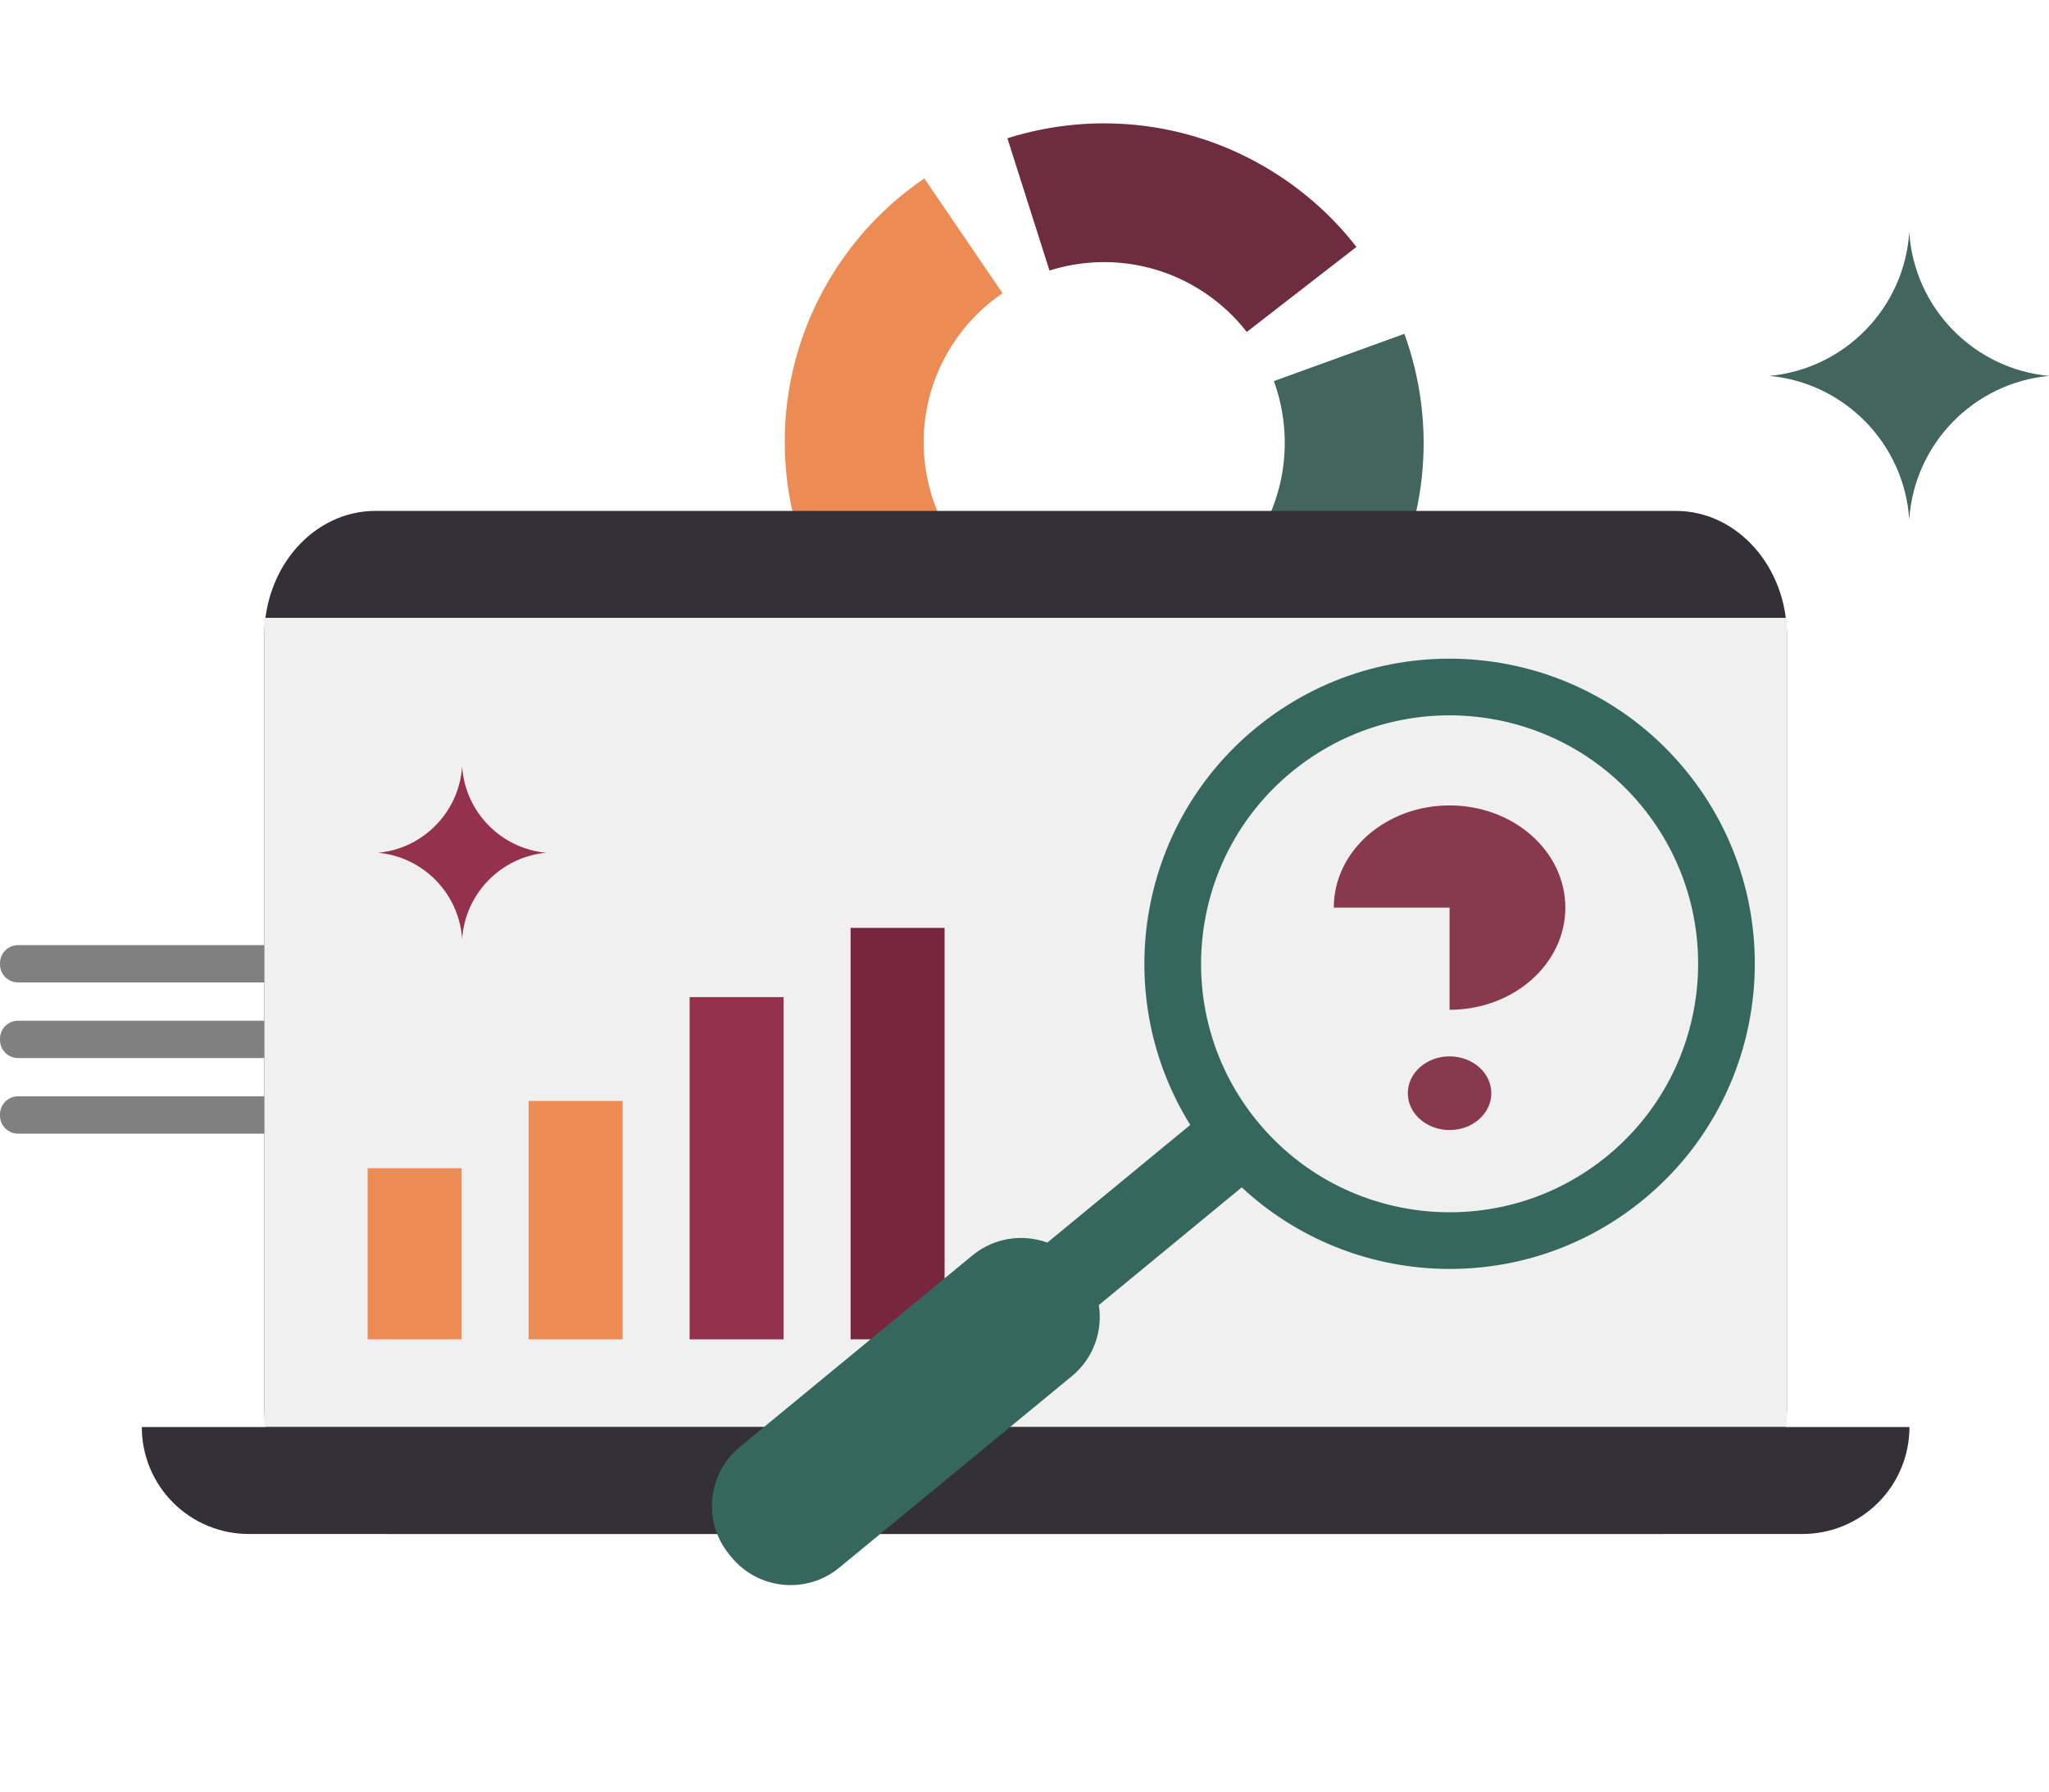 <?xml version="1.0" encoding="UTF-8"?> <svg xmlns="http://www.w3.org/2000/svg" width="997" height="872" viewBox="0 0 997 872" fill="none"><path fill-rule="evenodd" clip-rule="evenodd" d="M407.472 129.784C418.996 112.305 433.453 97.918 449.763 86.844L487.811 142.72C478.587 148.976 470.42 157.113 463.908 166.991C437.232 207.453 448.451 261.909 488.967 288.621C497.23 294.069 506.078 297.945 515.146 300.316L498.131 365.669C482.083 361.475 466.432 354.618 451.811 344.978C380.126 297.717 360.275 201.371 407.472 129.784Z" fill="#ED8B54"></path><path d="M619.844 185.468C628.979 210.656 626.517 239.668 610.651 263.734C594.784 287.801 569.087 301.499 542.34 303.025L546.226 370.452C593.546 367.75 639.019 343.522 667.09 300.944C695.161 258.366 699.51 207.026 683.347 162.469L619.844 185.468Z" fill="#42665E"></path><path fill-rule="evenodd" clip-rule="evenodd" d="M660.016 120.173C649.838 107.076 637.369 95.393 622.748 85.753C582.013 58.898 533.303 53.666 490.174 67.297L510.657 131.681C535.037 123.975 562.568 126.926 585.594 142.107C593.858 147.555 600.906 154.16 606.656 161.563L660.016 120.173Z" fill="#6E2D3E"></path><path fill-rule="evenodd" clip-rule="evenodd" d="M301.453 468.768C301.453 463.925 297.522 460 292.678 460C248.729 460 52.724 460 8.775 460C3.931 460 0 463.925 0 468.768C0 468.975 0 469.182 0 469.392C0 474.232 3.931 478.157 8.775 478.157C52.724 478.157 248.729 478.157 292.678 478.157C297.522 478.157 301.453 474.232 301.453 469.392C301.453 469.182 301.453 468.975 301.453 468.768Z" fill="#808080"></path><path fill-rule="evenodd" clip-rule="evenodd" d="M301.453 505.562C301.453 500.719 297.522 496.794 292.678 496.794C248.729 496.794 52.724 496.794 8.775 496.794C3.931 496.794 0 500.719 0 505.562C0 505.769 0 505.976 0 506.186C0 511.026 3.931 514.951 8.775 514.951C52.724 514.951 248.729 514.951 292.678 514.951C297.522 514.951 301.453 511.026 301.453 506.186C301.453 505.976 301.453 505.769 301.453 505.562Z" fill="#808080"></path><path fill-rule="evenodd" clip-rule="evenodd" d="M233.145 542.358C233.145 537.515 229.223 533.59 224.375 533.59C187.55 533.59 45.595 533.59 8.769 533.59C3.937 533.59 0 537.515 0 542.358C0 542.565 0 542.772 0 542.982C0 547.822 3.937 551.747 8.769 551.747C45.595 551.747 187.55 551.747 224.375 551.747C229.223 551.747 233.145 547.822 233.145 542.982C233.145 542.772 233.145 542.565 233.145 542.358Z" fill="#808080"></path><path d="M128.608 309.381C128.608 275.844 152.819 248.658 182.687 248.658H815.406C845.27 248.658 869.484 275.844 869.484 309.381V685.565C869.484 719.267 842.164 746.589 808.459 746.589H189.633C155.929 746.589 128.608 719.267 128.608 685.565V309.381Z" fill="#333037"></path><path d="M869.478 300.706H128.601V694.557H869.478V300.706Z" fill="#F0F0F0"></path><path fill-rule="evenodd" clip-rule="evenodd" d="M929.098 694.558H69C69 708.366 74.472 721.592 84.229 731.352C93.986 741.113 107.226 746.595 121.027 746.595C274.428 746.595 723.67 746.595 877.071 746.595C890.872 746.595 904.111 741.113 913.868 731.352C923.626 721.592 929.098 708.366 929.098 694.558Z" fill="#333037"></path><path d="M224.614 568.574H178.885V651.856H224.614V568.574Z" fill="#ED8B54"></path><path d="M302.951 535.848H257.221V651.856H302.951V535.848Z" fill="#ED8B54"></path><path d="M381.283 485.301H335.554V651.865H381.283V485.301Z" fill="#94324E"></path><path d="M459.618 451.617H413.888V651.855H459.618V451.617Z" fill="#78263E"></path><path d="M224.864 457.074C223.419 434.903 205.999 417.093 184 415.038C205.999 412.983 223.419 395.171 224.864 373C226.309 395.171 243.728 412.983 265.728 415.038C243.728 417.093 226.309 434.903 224.864 457.074Z" fill="#94324E"></path><path d="M929 252.904C926.596 216.01 897.608 186.373 861 182.953C897.608 179.534 926.596 149.894 929 113C931.404 149.894 960.39 179.534 997 182.953C960.39 186.373 931.404 216.01 929 252.904Z" fill="#42665E"></path><path d="M725.642 532.066C725.642 541.971 716.548 550 705.33 550C694.111 550 685.017 541.971 685.017 532.066C685.017 522.161 694.111 514.132 705.33 514.132C716.548 514.132 725.642 522.161 725.642 532.066Z" fill="#89394E"></path><path fill-rule="evenodd" clip-rule="evenodd" d="M705.329 491.47C736.439 491.47 761.659 469.205 761.659 441.735C761.659 414.287 736.418 392 705.329 392C674.219 392 649 414.271 649 441.735H705.329V491.47Z" fill="#89394E"></path><path fill-rule="evenodd" clip-rule="evenodd" d="M579.161 547.499C540.407 485.268 552.784 402.307 610.907 354.434C674.187 302.315 767.876 311.375 820 374.66C872.116 437.934 863.056 531.623 799.776 583.743C741.653 631.616 657.857 627.866 604.206 577.906L534.665 635.183C536.655 647.788 532.114 661.07 521.553 669.769C490.066 695.702 439.864 737.051 408.377 762.985C392.494 776.067 369.034 773.799 355.96 757.926C355.61 757.5 355.259 757.075 354.909 756.65C341.835 740.777 344.104 717.317 359.987 704.234C391.474 678.3 441.676 636.952 473.163 611.018C483.724 602.319 497.638 600.418 509.62 604.775L579.161 547.499ZM798.708 392.197C841.142 443.717 833.769 520.014 782.242 562.454C730.717 604.893 654.415 597.514 611.98 545.994C569.538 494.464 576.925 418.172 628.45 375.733C679.977 333.293 756.265 340.667 798.708 392.197Z" fill="#36675E"></path></svg> 